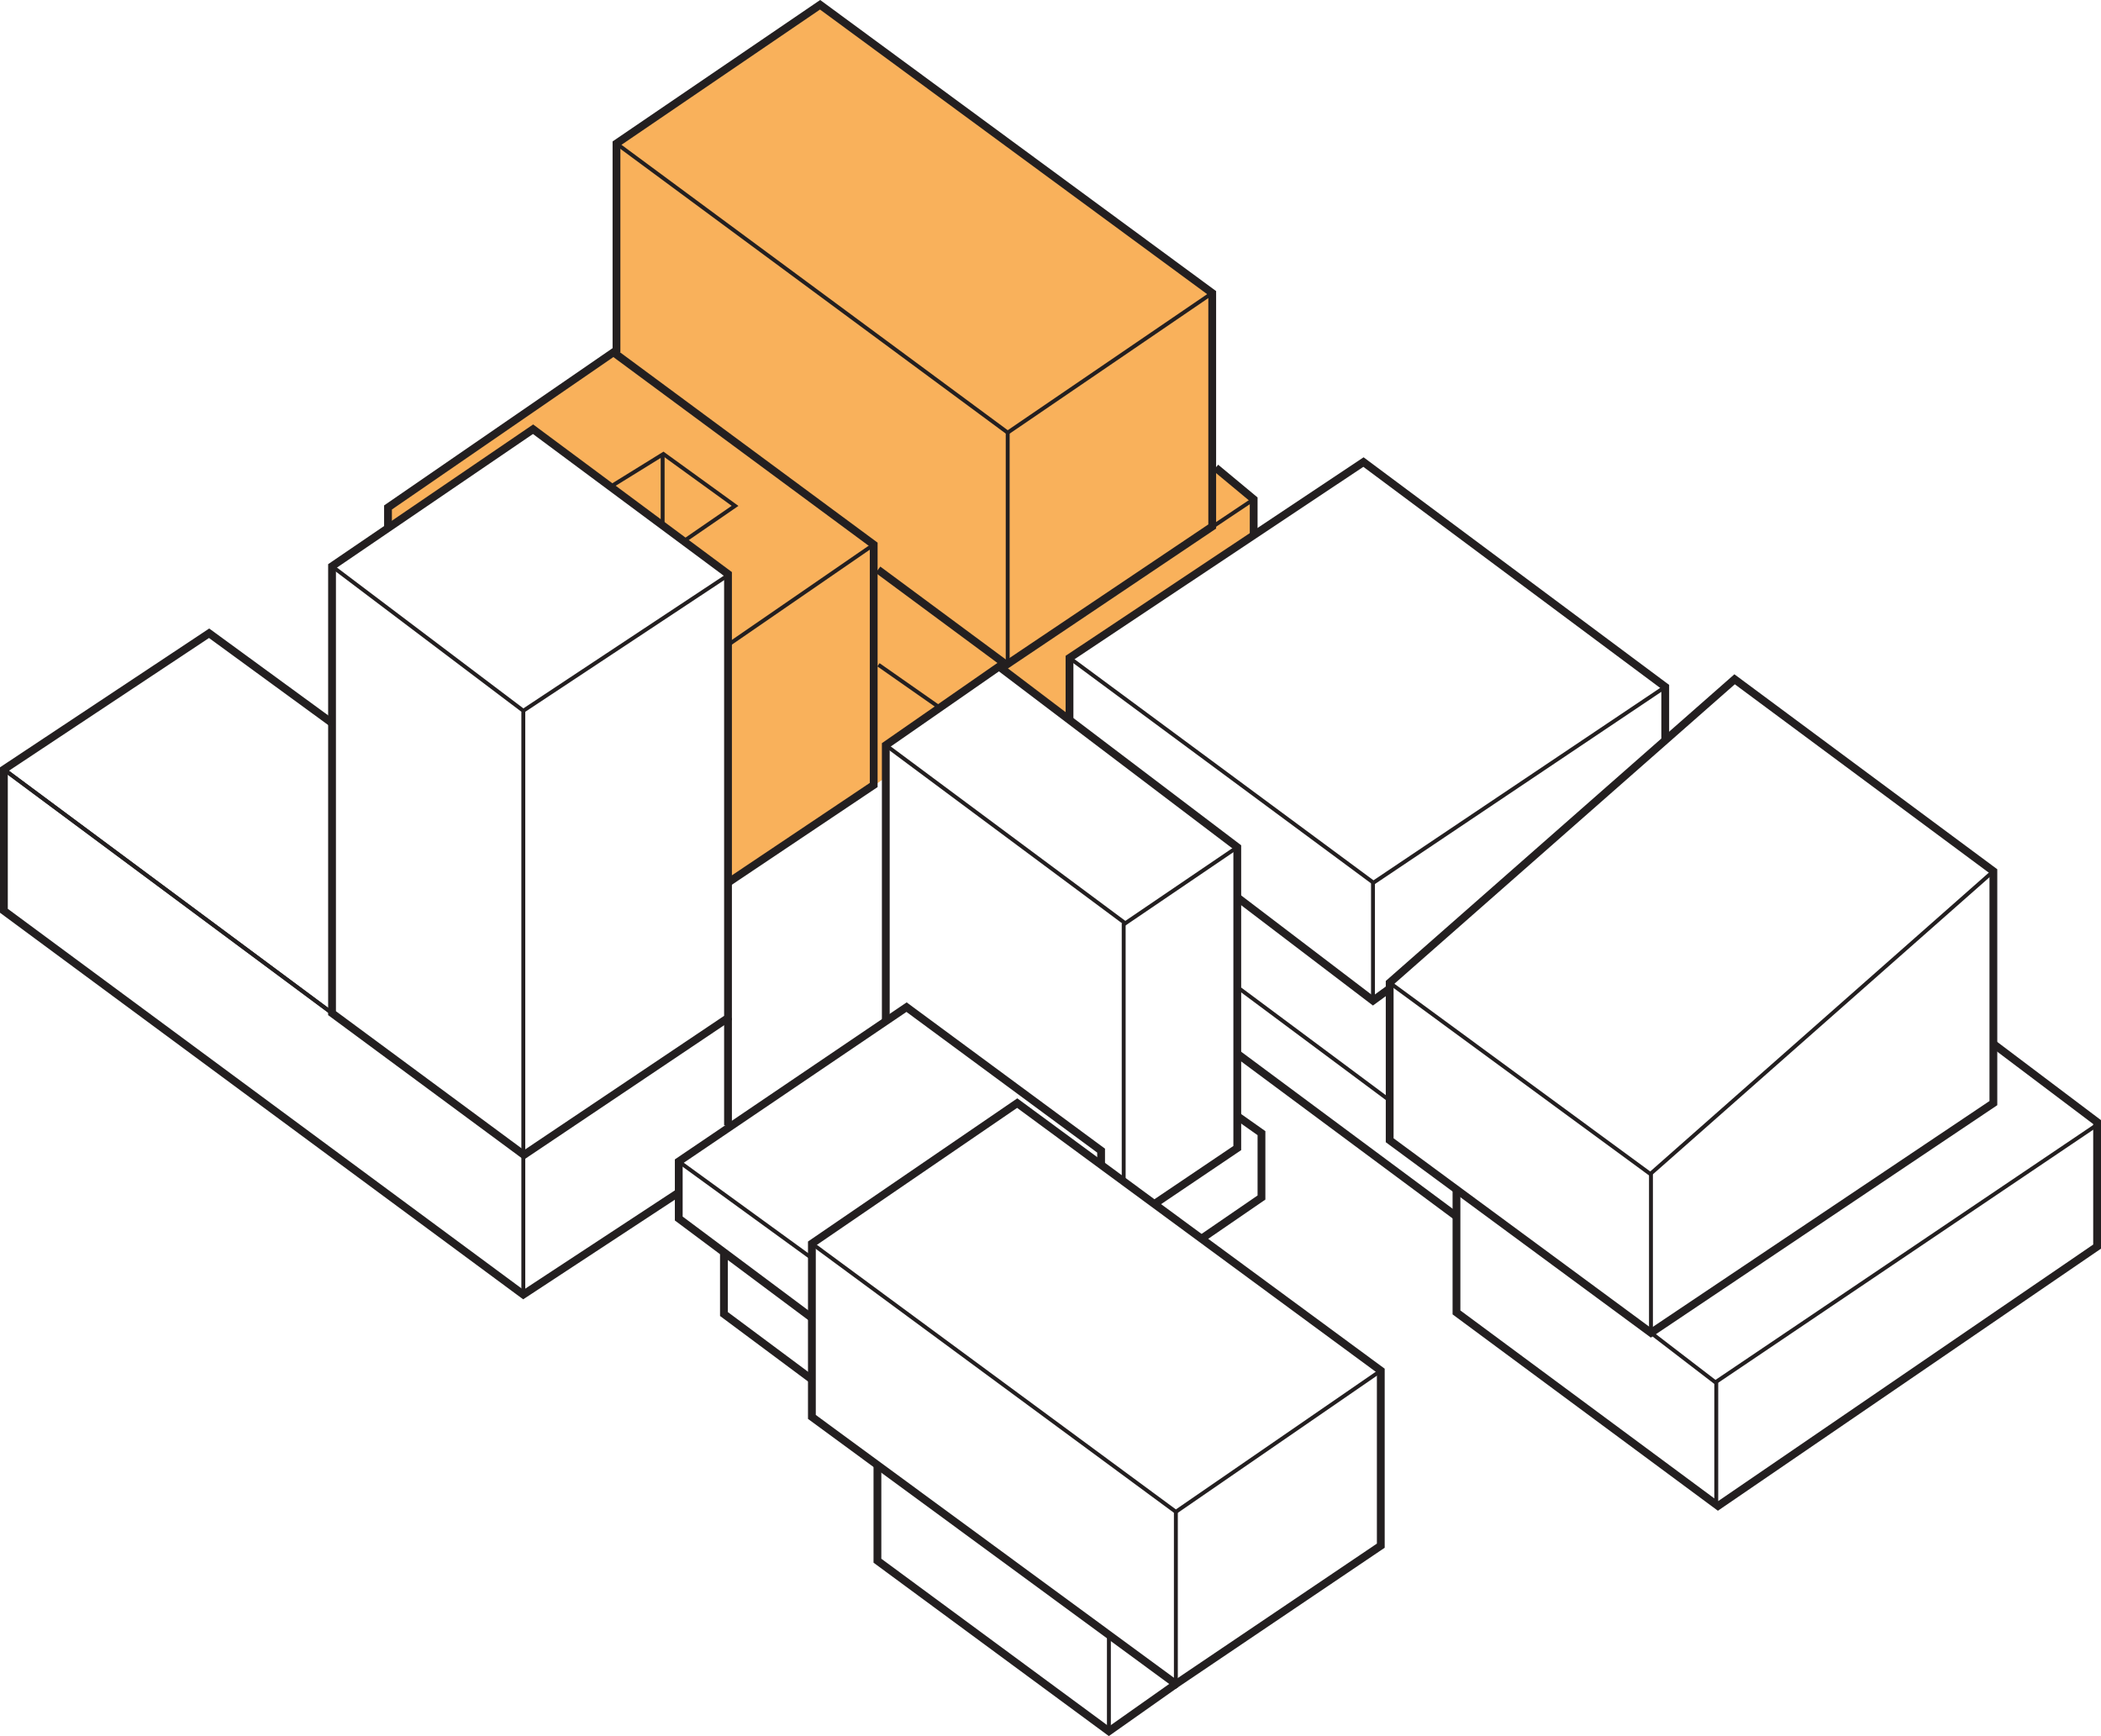 <?xml version="1.0" encoding="UTF-8"?><svg id="Layer_2" xmlns="http://www.w3.org/2000/svg" viewBox="0 0 366.43 302.82"><g id="Layer_1-2"><path d="M143.03.83l68.39,49.88v30.54s7.57,5.9,7.57,6.24-.33,6.45-.33,6.45l-32.12,20.82-.32,10.59-11.71-9.38-20.02,14.02v5.61s-27.52,19.11-27.52,18.37.26-53.8.26-53.8l-34.27-25.3-25.3,17.25v-3.6l39.85-27.07V25.03L143.03.83Z" style="fill:#f9b15b;"/><polygon points="177.41 192.42 240.82 239.09 240.82 269.62 205.08 293.75 141.6 247.16 141.6 216.92 177.41 192.42" style="fill:none; stroke:#231f20; stroke-miterlimit:10; stroke-width:1.36px;"/><polygon points="347.66 151.97 347.66 192.42 287.94 232.49 242.37 198.9 242.37 171.42 302.53 118.49 347.66 151.97" style="fill:none; stroke:#231f20; stroke-miterlimit:10; stroke-width:1.36px;"/><polyline points="154.49 177.94 154.49 129.99 174.24 116.27 215.79 147.78 215.79 200.26 201.65 209.8" style="fill:none; stroke:#231f20; stroke-miterlimit:10; stroke-width:1.36px;"/><polyline points="141.6 229.89 118.38 212.55 118.38 202.6 158.11 175.68 192.04 200.71 192.04 202.97" style="fill:none; stroke:#231f20; stroke-miterlimit:10; stroke-width:1.36px;"/><polyline points="215.79 194.68 220.01 197.66 220.01 208.89 209.55 216.07" style="fill:none; stroke:#231f20; stroke-miterlimit:10; stroke-width:1.36px;"/><polyline points="126.26 218.31 126.26 229.21 141.6 240.63" style="fill:none; stroke:#231f20; stroke-miterlimit:10; stroke-width:1.36px;"/><polygon points="57.91 98.77 92.97 74.87 126.97 100.13 126.97 177.56 91.38 201.46 57.91 176.73 57.91 98.77" style="fill:none; stroke:#231f20; stroke-miterlimit:10; stroke-width:1.36px;"/><polyline points="57.91 126.12 36.47 110.46 .68 134.21 .68 158.87 91.27 225.82 118.38 208.01" style="fill:none; stroke:#231f20; stroke-miterlimit:10; stroke-width:1.36px;"/><line x1="126.97" y1="177.56" x2="126.97" y2="196.3" style="fill:none; stroke:#231f20; stroke-miterlimit:10; stroke-width:1.36px;"/><polyline points="347.66 182.09 365.75 195.73 365.75 217.45 299.63 262.69 254.02 228.93 254.02 207.49" style="fill:none; stroke:#231f20; stroke-miterlimit:10; stroke-width:1.36px;"/><polyline points="186.53 125.59 186.53 114.76 237.8 80.6 290.43 119.81 290.43 129.14" style="fill:none; stroke:#231f20; stroke-miterlimit:10; stroke-width:1.36px;"/><polyline points="215.79 156.53 239.46 174.55 242.37 172.43" style="fill:none; stroke:#231f20; stroke-miterlimit:10; stroke-width:1.36px;"/><line x1="254.02" y1="212.19" x2="215.79" y2="183.8" style="fill:none; stroke:#231f20; stroke-miterlimit:10; stroke-width:1.36px;"/><polyline points="153.03 255.55 153.03 272.24 193.4 301.99 205.08 293.75" style="fill:none; stroke:#231f20; stroke-miterlimit:10; stroke-width:1.36px;"/><polyline points="67.67 92.12 67.67 88.52 106.99 61.45 152.38 95 152.38 136.93 126.97 153.96" style="fill:none; stroke:#231f20; stroke-miterlimit:10; stroke-width:1.36px;"/><polyline points="107.52 61.45 107.52 25.03 143.03 .83 211.42 51.12 211.42 91.84 175.53 115.96 153.13 99.38" style="fill:none; stroke:#231f20; stroke-miterlimit:10; stroke-width:1.36px;"/><polyline points="212.02 81.58 218.65 87.09 218.65 93.4" style="fill:none; stroke:#231f20; stroke-miterlimit:10; stroke-width:1.36px;"/><line x1=".68" y1="134.21" x2="60.49" y2="178.64" style="fill:none; stroke:#231f20; stroke-miterlimit:10; stroke-width:.68px;"/><polyline points="211.42 51.12 175.75 75.46 107.52 25.04" style="fill:none; stroke:#231f20; stroke-miterlimit:10; stroke-width:.68px;"/><line x1="188.65" y1="107.14" x2="218.65" y2="87.09" style="fill:none; stroke:#231f20; stroke-miterlimit:10; stroke-width:.68px;"/><line x1="175.75" y1="75.46" x2="175.75" y2="116.27" style="fill:none; stroke:#231f20; stroke-miterlimit:10; stroke-width:.68px;"/><line x1="163.91" y1="123.45" x2="153.21" y2="115.96" style="fill:none; stroke:#231f20; stroke-miterlimit:10; stroke-width:.68px;"/><line x1="126.97" y1="112.5" x2="152.38" y2="95" style="fill:none; stroke:#231f20; stroke-miterlimit:10; stroke-width:.68px;"/><polyline points="106.47 84.9 115.7 79.19 128.2 88.24 119.25 94.4" style="fill:none; stroke:#231f20; stroke-miterlimit:10; stroke-width:.68px;"/><line x1="115.57" y1="91.66" x2="115.57" y2="79.53" style="fill:none; stroke:#231f20; stroke-miterlimit:10; stroke-width:.68px;"/><polyline points="91.27 225.82 91.27 123.98 57.9 98.77" style="fill:none; stroke:#231f20; stroke-miterlimit:10; stroke-width:.68px;"/><line x1="127.23" y1="100.17" x2="91.27" y2="123.98" style="fill:none; stroke:#231f20; stroke-miterlimit:10; stroke-width:.68px;"/><line x1=".68" y1="134.21" x2="62.57" y2="180.18" style="fill:none; stroke:#231f20; stroke-miterlimit:10; stroke-width:.68px;"/><polyline points="186.53 114.76 239.54 153.97 290.43 119.81" style="fill:none; stroke:#231f20; stroke-miterlimit:10; stroke-width:.68px;"/><line x1="239.46" y1="174.55" x2="239.46" y2="153.96" style="fill:none; stroke:#231f20; stroke-miterlimit:10; stroke-width:.68px;"/><polyline points="242.37 171.42 287.83 204.78 347.66 151.97" style="fill:none; stroke:#231f20; stroke-miterlimit:10; stroke-width:.68px;"/><polyline points="287.94 204.78 287.94 232.49 299.18 241.12 365.76 196.19" style="fill:none; stroke:#231f20; stroke-miterlimit:10; stroke-width:.68px;"/><line x1="299.33" y1="262.46" x2="299.33" y2="241.12" style="fill:none; stroke:#231f20; stroke-miterlimit:10; stroke-width:.68px;"/><line x1="242.37" y1="191.96" x2="216.24" y2="172.51" style="fill:none; stroke:#231f20; stroke-miterlimit:10; stroke-width:.68px;"/><polyline points="215.79 147.78 196.26 161.05 154.49 129.99" style="fill:none; stroke:#231f20; stroke-miterlimit:10; stroke-width:.68px;"/><line x1="195.98" y1="206.09" x2="195.98" y2="161.05" style="fill:none; stroke:#231f20; stroke-miterlimit:10; stroke-width:.68px;"/><polyline points="240.82 239.09 205.08 263.71 141.6 216.92" style="fill:none; stroke:#231f20; stroke-miterlimit:10; stroke-width:.68px;"/><line x1="118.37" y1="202.6" x2="141.6" y2="219.48" style="fill:none; stroke:#231f20; stroke-miterlimit:10; stroke-width:.68px;"/><line x1="205.08" y1="293.75" x2="205.08" y2="263.71" style="fill:none; stroke:#231f20; stroke-miterlimit:10; stroke-width:.68px;"/><line x1="193.4" y1="301.99" x2="193.4" y2="285.65" style="fill:none; stroke:#231f20; stroke-miterlimit:10; stroke-width:.68px;"/></g></svg>